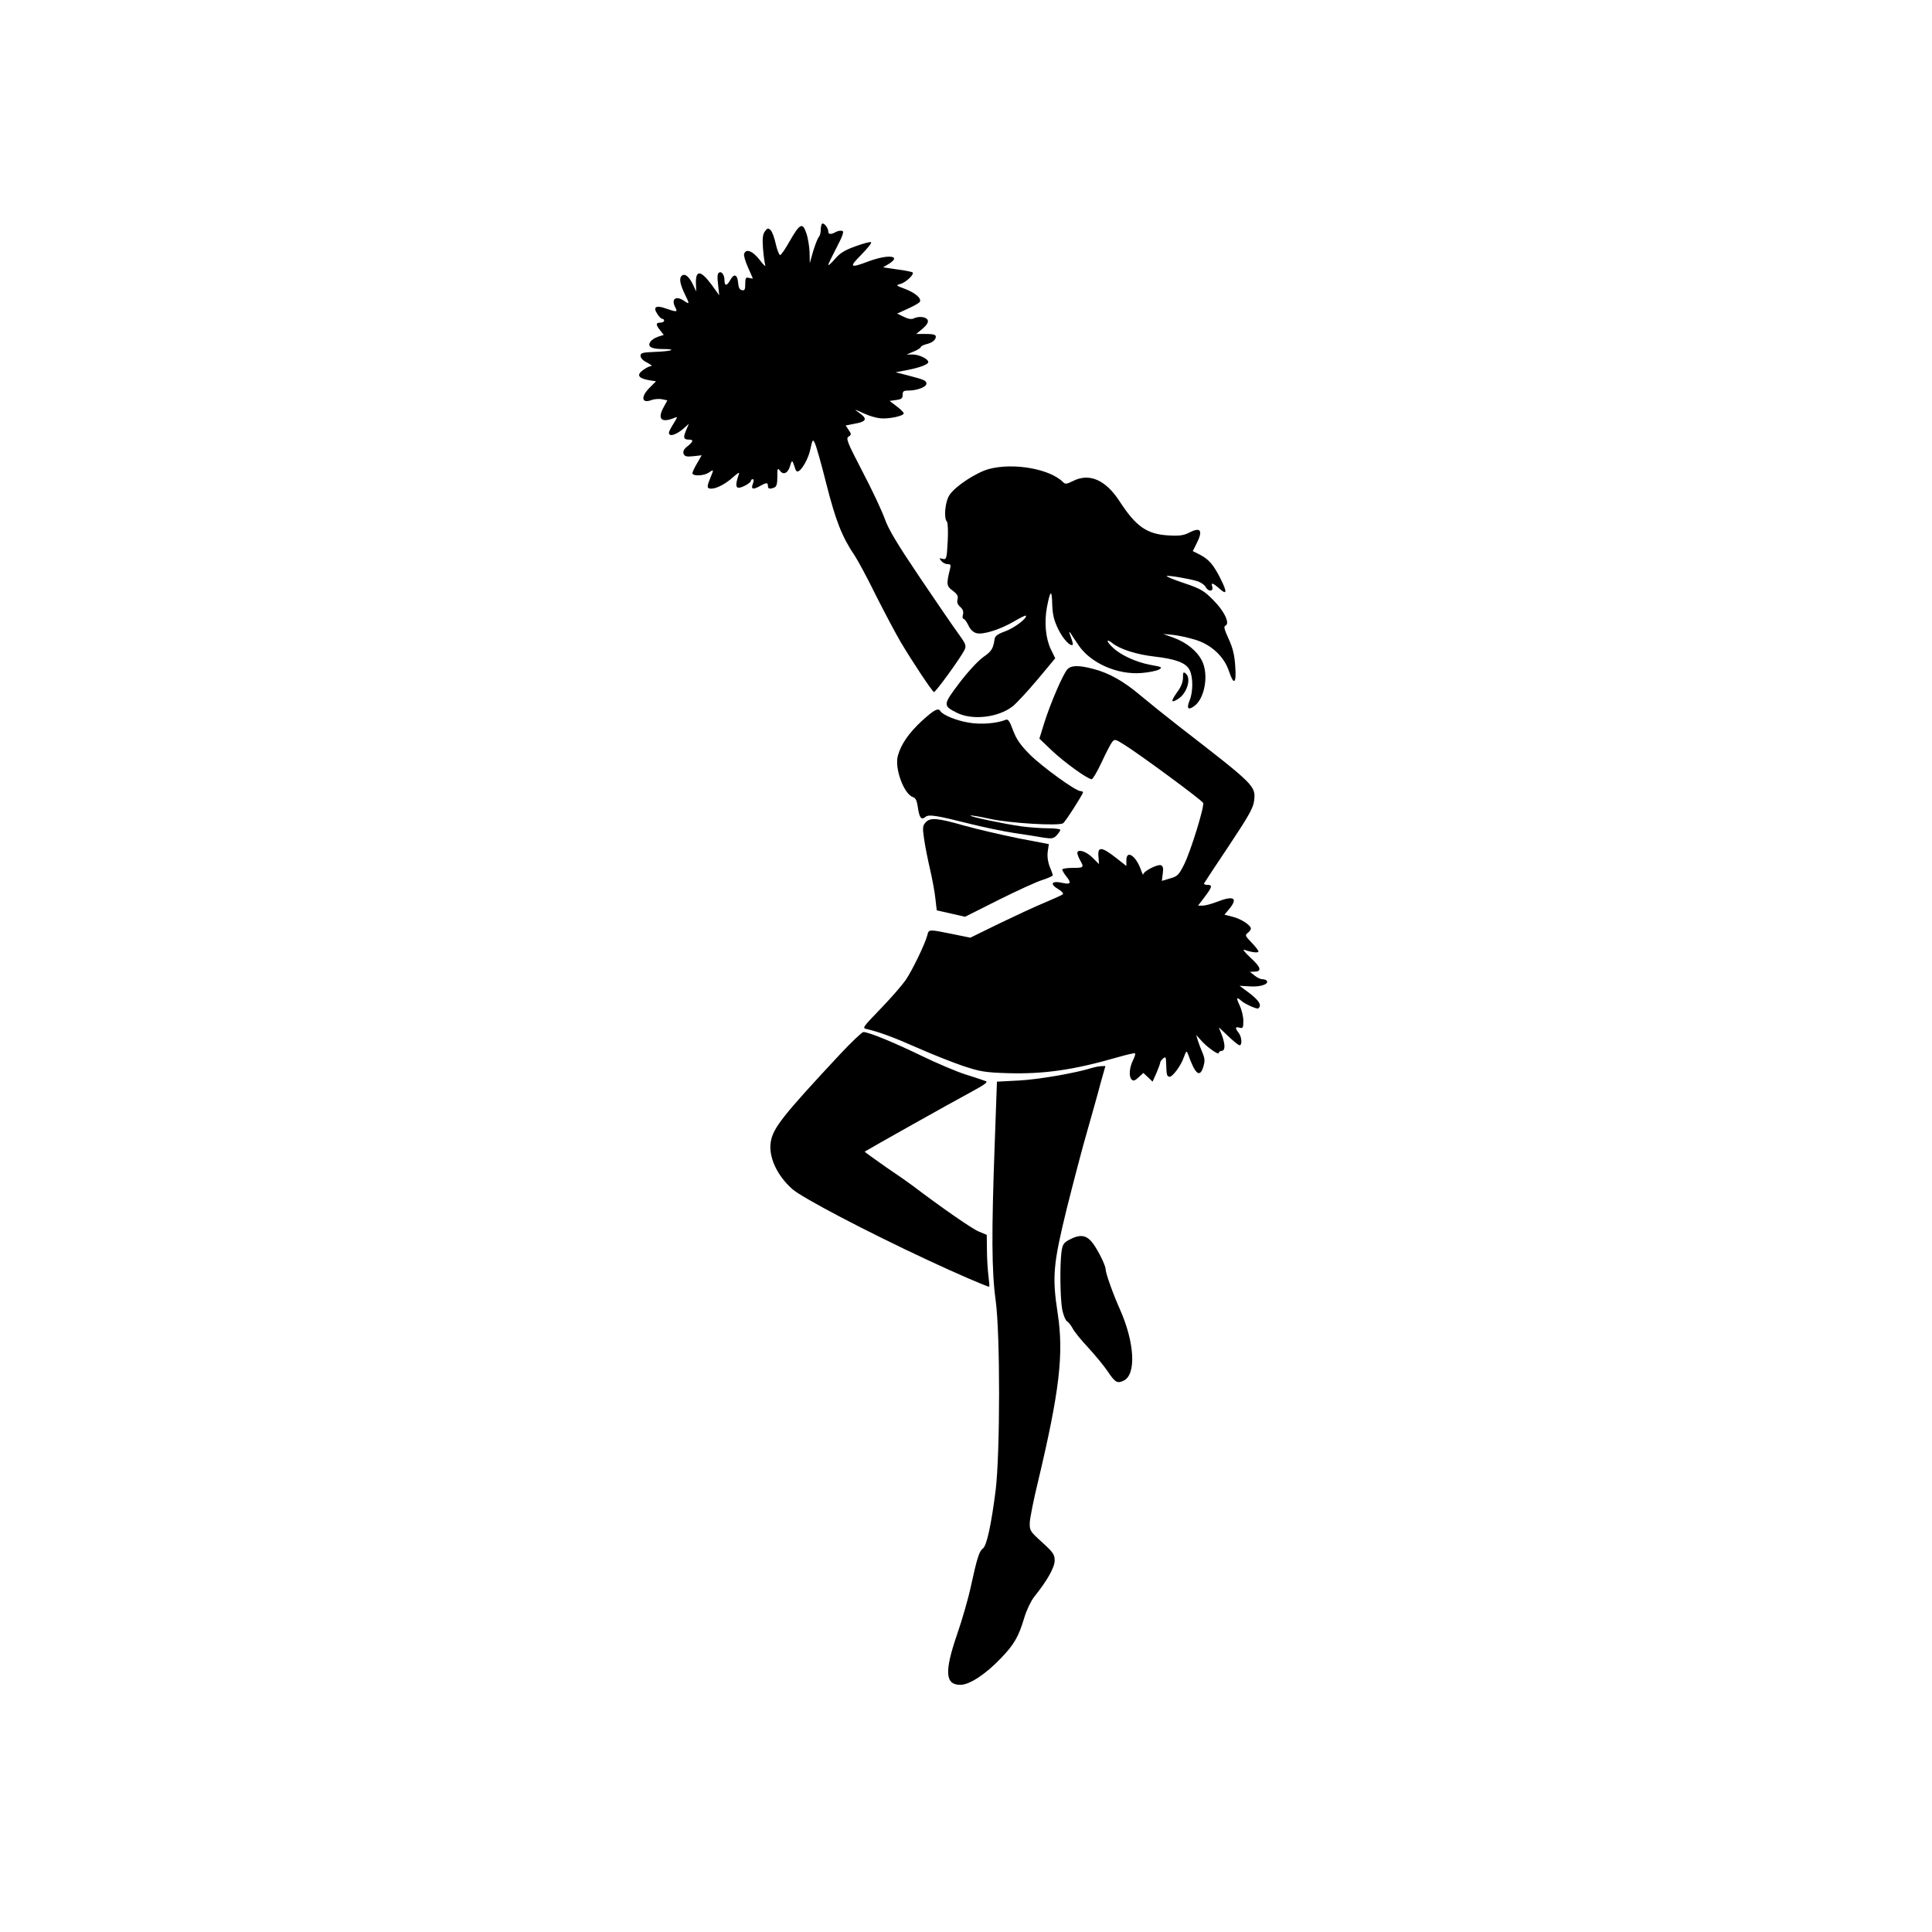 <?xml version="1.0" standalone="no"?>
<!DOCTYPE svg PUBLIC "-//W3C//DTD SVG 20010904//EN"
 "http://www.w3.org/TR/2001/REC-SVG-20010904/DTD/svg10.dtd">
<svg version="1.0" xmlns="http://www.w3.org/2000/svg"
 width="1024pt" height="1024pt" viewBox="0 0 1024 1024"
 preserveAspectRatio="xMidYMid meet">
<g transform="translate(0,1024) scale(0.1,-0.1)"
fill="#000000" stroke="none">
<path d="M4357 9054 c-4 -4 -7 -19 -7 -34 0 -14 -5 -31 -10 -36 -6 -6 -19 -40
-30 -75 l-18 -64 -1 56 c-1 30 -8 76 -17 102 -20 60 -34 54 -89 -42 -22 -39
-44 -72 -50 -73 -5 0 -16 26 -23 58 -7 32 -19 66 -27 74 -13 12 -17 12 -30 -5
-12 -16 -15 -36 -11 -91 3 -39 9 -80 12 -90 4 -10 -10 2 -30 29 -37 47 -71 61
-82 32 -3 -8 6 -40 20 -71 14 -31 26 -58 26 -59 0 -2 -9 -1 -20 2 -17 5 -20 0
-20 -32 0 -29 -3 -36 -17 -33 -13 2 -19 14 -21 41 -4 43 -22 49 -42 12 -17
-31 -30 -32 -30 -2 0 30 -15 51 -29 42 -9 -5 -10 -24 -5 -63 l6 -57 -42 58
c-60 80 -86 77 -81 -8 l1 -30 -14 30 c-21 47 -45 68 -62 54 -16 -13 -10 -45
17 -101 24 -48 24 -53 -3 -34 -46 32 -73 12 -48 -35 13 -23 6 -24 -51 -4 -52
19 -70 8 -45 -29 9 -15 21 -26 26 -26 6 0 10 -4 10 -10 0 -5 -9 -10 -20 -10
-25 0 -25 -11 -1 -41 l19 -24 -31 -10 c-16 -5 -35 -18 -41 -28 -15 -25 7 -37
68 -37 78 0 46 -12 -41 -15 -68 -3 -78 -5 -78 -21 0 -12 14 -26 35 -36 19 -10
29 -18 22 -18 -8 0 -27 -9 -43 -21 -37 -26 -26 -44 30 -54 l38 -6 -34 -34
c-49 -49 -42 -86 11 -65 14 5 39 7 55 4 l28 -6 -20 -37 c-34 -62 -12 -84 57
-56 17 7 17 6 5 -15 -34 -55 -38 -65 -30 -73 10 -10 46 6 79 36 l23 21 -15
-36 c-16 -38 -13 -48 16 -48 25 0 23 -11 -9 -36 -18 -14 -24 -26 -20 -39 6
-14 15 -17 52 -13 l44 5 -24 -42 c-14 -23 -25 -47 -25 -53 0 -17 62 -15 88 4
26 18 26 17 7 -29 -20 -48 -19 -57 5 -57 29 0 79 27 119 64 24 21 32 25 27 13
-15 -43 -17 -65 -7 -71 12 -8 71 23 71 36 0 4 4 8 10 8 6 0 6 -9 0 -25 -11
-29 1 -32 40 -10 32 18 40 18 40 0 0 -16 9 -19 34 -9 12 5 16 20 16 57 0 45 1
49 14 32 18 -25 43 -13 54 27 10 33 11 32 27 -17 2 -8 8 -15 12 -14 20 1 58
68 68 118 11 51 13 54 23 34 7 -12 35 -111 62 -219 50 -196 83 -280 150 -379
15 -22 66 -116 112 -210 47 -93 106 -204 130 -245 64 -108 168 -264 178 -268
8 -3 144 185 163 225 9 21 5 31 -31 81 -23 31 -115 165 -204 297 -122 181
-169 259 -189 316 -15 42 -68 155 -118 250 -81 156 -89 176 -73 185 15 10 15
13 0 35 l-16 24 52 10 c59 11 64 26 21 56 -33 23 -30 22 30 -5 22 -10 58 -21
80 -23 43 -5 125 12 125 26 0 5 -17 22 -37 37 l-38 29 35 5 c28 4 35 9 34 28
0 18 5 22 31 22 45 0 95 19 95 36 0 17 -9 21 -97 44 l-66 17 63 12 c67 13 110
30 110 42 0 16 -46 39 -80 40 l-35 0 38 16 c20 8 37 19 37 23 0 4 12 11 27 15
34 8 53 23 53 41 0 10 -15 14 -52 14 l-52 0 34 28 c23 20 31 34 27 45 -7 18
-47 23 -75 9 -11 -6 -30 -2 -52 9 l-35 17 57 26 c31 14 59 30 63 36 11 18 -24
48 -79 69 -48 18 -49 19 -24 26 28 7 75 51 65 61 -3 3 -40 11 -81 16 l-76 11
30 18 c72 44 -1 53 -106 14 -100 -38 -106 -32 -39 35 32 33 56 62 52 66 -4 4
-40 -6 -82 -21 -58 -21 -83 -36 -110 -68 -19 -22 -35 -36 -35 -31 0 5 20 46
44 92 32 61 40 85 31 88 -7 3 -22 1 -34 -5 -26 -15 -41 -14 -41 2 0 19 -24 49
-33 41z"/>
<path d="M5241 7754 c-66 -18 -178 -91 -208 -137 -24 -35 -32 -123 -14 -142 5
-6 7 -53 4 -106 -5 -92 -7 -96 -27 -91 -19 5 -19 4 -7 -11 7 -9 22 -17 33 -17
17 0 19 -4 13 -27 -20 -80 -18 -90 15 -114 24 -18 30 -29 25 -46 -4 -16 1 -28
15 -40 13 -12 18 -24 14 -40 -4 -13 -2 -23 3 -23 5 0 17 -16 26 -35 10 -22 26
-37 43 -41 35 -9 124 19 198 62 32 19 60 33 63 31 11 -11 -61 -66 -109 -83
-37 -13 -54 -25 -56 -39 -8 -53 -15 -66 -61 -98 -28 -20 -83 -80 -127 -138
-86 -114 -87 -119 -14 -156 82 -42 219 -27 297 33 18 14 77 77 130 140 l96
115 -23 47 c-28 59 -36 142 -21 224 18 92 26 96 28 15 2 -56 9 -84 32 -132 26
-53 65 -94 77 -82 2 2 -3 21 -11 43 -9 23 -10 31 -2 20 6 -10 26 -40 43 -65
63 -95 207 -159 335 -148 37 3 78 11 91 18 21 12 18 14 -44 25 -76 14 -159 52
-200 92 -35 33 -37 50 -2 23 42 -33 128 -60 224 -71 112 -13 166 -33 185 -71
19 -36 19 -117 0 -162 -17 -42 -8 -53 24 -30 57 40 79 169 41 242 -26 51 -81
96 -150 121 l-55 20 53 -5 c29 -3 82 -15 118 -26 85 -26 153 -90 178 -167 26
-78 40 -66 33 28 -4 60 -13 96 -35 144 -23 50 -27 66 -17 70 26 10 -6 78 -65
136 -48 49 -67 60 -153 89 -54 18 -96 35 -93 38 5 5 120 -14 164 -28 17 -6 37
-19 42 -30 15 -27 43 -25 35 2 -8 24 4 20 42 -14 36 -32 37 -14 3 54 -38 76
-63 105 -112 130 l-36 18 19 38 c36 70 24 91 -34 62 -32 -17 -54 -20 -111 -17
-117 6 -175 47 -262 181 -74 114 -161 152 -248 107 -34 -17 -40 -17 -53 -4
-70 69 -262 103 -392 68z"/>
<path d="M5657 6692 c-23 -25 -90 -181 -122 -283 l-26 -84 65 -62 c65 -62 191
-153 212 -153 6 0 29 39 52 88 22 48 47 96 55 107 15 19 16 19 67 -13 82 -51
412 -294 417 -308 7 -19 -65 -253 -100 -324 -29 -58 -36 -65 -76 -76 l-43 -13
5 39 c4 29 1 40 -10 44 -17 7 -93 -32 -93 -48 -1 -6 -7 6 -14 27 -27 73 -76
104 -76 47 l0 -30 -57 45 c-75 58 -96 59 -91 5 l3 -40 -35 35 c-35 34 -80 47
-80 23 1 -7 7 -24 15 -38 22 -38 19 -40 -40 -40 -30 0 -55 -4 -55 -9 0 -4 9
-20 20 -34 30 -37 26 -46 -17 -37 -60 14 -72 -5 -22 -34 17 -10 27 -22 22 -26
-4 -4 -48 -24 -98 -45 -49 -20 -158 -71 -241 -111 l-151 -74 -98 20 c-123 25
-122 25 -130 -7 -11 -44 -80 -187 -115 -238 -18 -26 -77 -94 -132 -151 -99
-103 -100 -103 -71 -109 63 -15 135 -41 262 -97 74 -33 182 -76 240 -96 96
-32 119 -36 239 -40 194 -6 353 17 585 84 49 14 91 24 93 21 3 -3 -2 -19 -11
-37 -19 -38 -23 -86 -7 -102 9 -9 18 -6 37 12 l25 23 25 -23 24 -23 21 47 c11
26 20 51 20 56 0 4 7 13 15 20 13 11 15 7 16 -26 2 -61 3 -67 16 -71 15 -5 62
57 78 104 12 33 14 35 21 18 39 -110 63 -130 82 -69 9 30 8 44 -4 73 -9 20
-20 50 -25 66 l-9 30 23 -26 c30 -36 97 -84 97 -70 0 6 7 11 15 11 9 0 15 9
15 25 0 14 -7 42 -15 62 -8 19 -15 36 -15 37 0 1 22 -19 50 -46 27 -26 54 -48
60 -48 15 0 12 44 -5 66 -20 26 -19 33 5 27 18 -5 20 0 20 36 0 23 -9 60 -19
81 -20 42 -18 49 9 25 8 -8 33 -21 53 -30 35 -14 38 -14 44 1 6 17 -18 45 -80
89 l-27 20 54 -3 c55 -4 101 11 91 29 -4 5 -14 9 -24 9 -11 0 -29 9 -42 20
l-24 19 22 1 c43 0 37 23 -18 73 -30 28 -45 47 -34 43 39 -14 75 -18 75 -9 0
6 -17 27 -37 48 -33 34 -35 39 -20 50 9 7 17 17 17 23 0 18 -52 52 -97 63
l-43 11 25 30 c49 59 24 73 -65 38 -28 -11 -62 -20 -75 -20 l-25 0 35 46 c40
53 43 64 14 64 -11 0 -19 3 -17 8 2 4 61 94 132 200 104 156 129 201 133 237
9 79 8 81 -398 395 -67 52 -159 126 -203 163 -90 76 -167 120 -253 142 -76 20
-116 19 -136 -3z"/>
<path d="M6270 6648 c0 -23 -10 -49 -31 -77 -35 -49 -33 -60 6 -35 47 30 70
109 40 134 -13 11 -15 7 -15 -22z"/>
<path d="M4886 6419 c-69 -64 -110 -123 -127 -184 -19 -67 32 -204 80 -220 14
-4 21 -19 26 -55 8 -55 18 -68 40 -50 18 15 59 8 230 -35 72 -18 180 -41 240
-50 61 -9 132 -20 158 -25 42 -6 51 -5 68 13 10 11 19 24 19 29 0 4 -30 8 -67
8 -38 0 -99 5 -138 10 -94 13 -277 52 -271 57 2 3 48 -5 103 -17 103 -23 369
-39 388 -23 13 9 105 154 105 163 0 4 -6 7 -13 7 -26 0 -202 128 -269 194 -51
52 -71 81 -89 129 -17 47 -26 60 -38 55 -50 -20 -134 -26 -197 -15 -66 11
-136 40 -149 60 -12 20 -33 9 -99 -51z"/>
<path d="M4906 5881 c-16 -17 -17 -28 -8 -88 5 -37 20 -111 32 -163 12 -52 25
-122 28 -155 l7 -60 75 -17 75 -17 177 89 c98 49 203 97 233 106 30 10 55 21
55 25 0 3 -7 24 -16 45 -10 25 -14 53 -11 79 l6 41 -162 31 c-89 18 -218 48
-286 67 -143 41 -181 44 -205 17z"/>
<path d="M4453 4653 c-305 -327 -357 -393 -368 -467 -12 -78 33 -176 114 -248
50 -45 392 -225 721 -378 145 -68 312 -140 323 -140 2 0 0 26 -4 58 -4 31 -8
93 -8 137 l-1 80 -43 18 c-35 14 -203 131 -349 242 -14 11 -78 56 -142 99 -63
44 -114 81 -113 82 16 11 470 266 551 309 85 46 105 60 90 65 -10 4 -58 20
-106 35 -48 15 -156 61 -238 101 -145 70 -276 124 -304 124 -7 0 -63 -53 -123
-117z"/>
<path d="M5785 4579 c-92 -28 -285 -61 -386 -66 l-115 -6 -12 -336 c-17 -462
-16 -670 5 -821 25 -179 24 -816 0 -1010 -23 -181 -47 -292 -67 -307 -20 -14
-32 -53 -65 -205 -14 -65 -47 -178 -72 -250 -68 -198 -64 -268 17 -268 49 0
134 56 216 142 69 72 93 113 123 214 12 40 35 88 52 110 68 84 109 156 109
193 0 32 -8 43 -67 97 -64 58 -66 62 -65 104 1 23 20 120 43 214 115 483 138
680 105 895 -30 195 -24 260 48 555 36 143 85 331 110 416 24 85 56 197 69
248 l26 92 -22 -1 c-12 0 -35 -5 -52 -10z"/>
<path d="M5669 3670 c-32 -17 -37 -25 -43 -66 -9 -71 -7 -245 4 -305 6 -29 17
-57 25 -62 8 -4 22 -22 31 -39 9 -17 46 -63 83 -102 36 -39 82 -95 101 -123
40 -60 51 -67 85 -51 68 31 60 200 -19 378 -36 80 -76 192 -76 213 0 23 -51
122 -78 150 -30 32 -62 34 -113 7z"/>
</g>
</svg>
